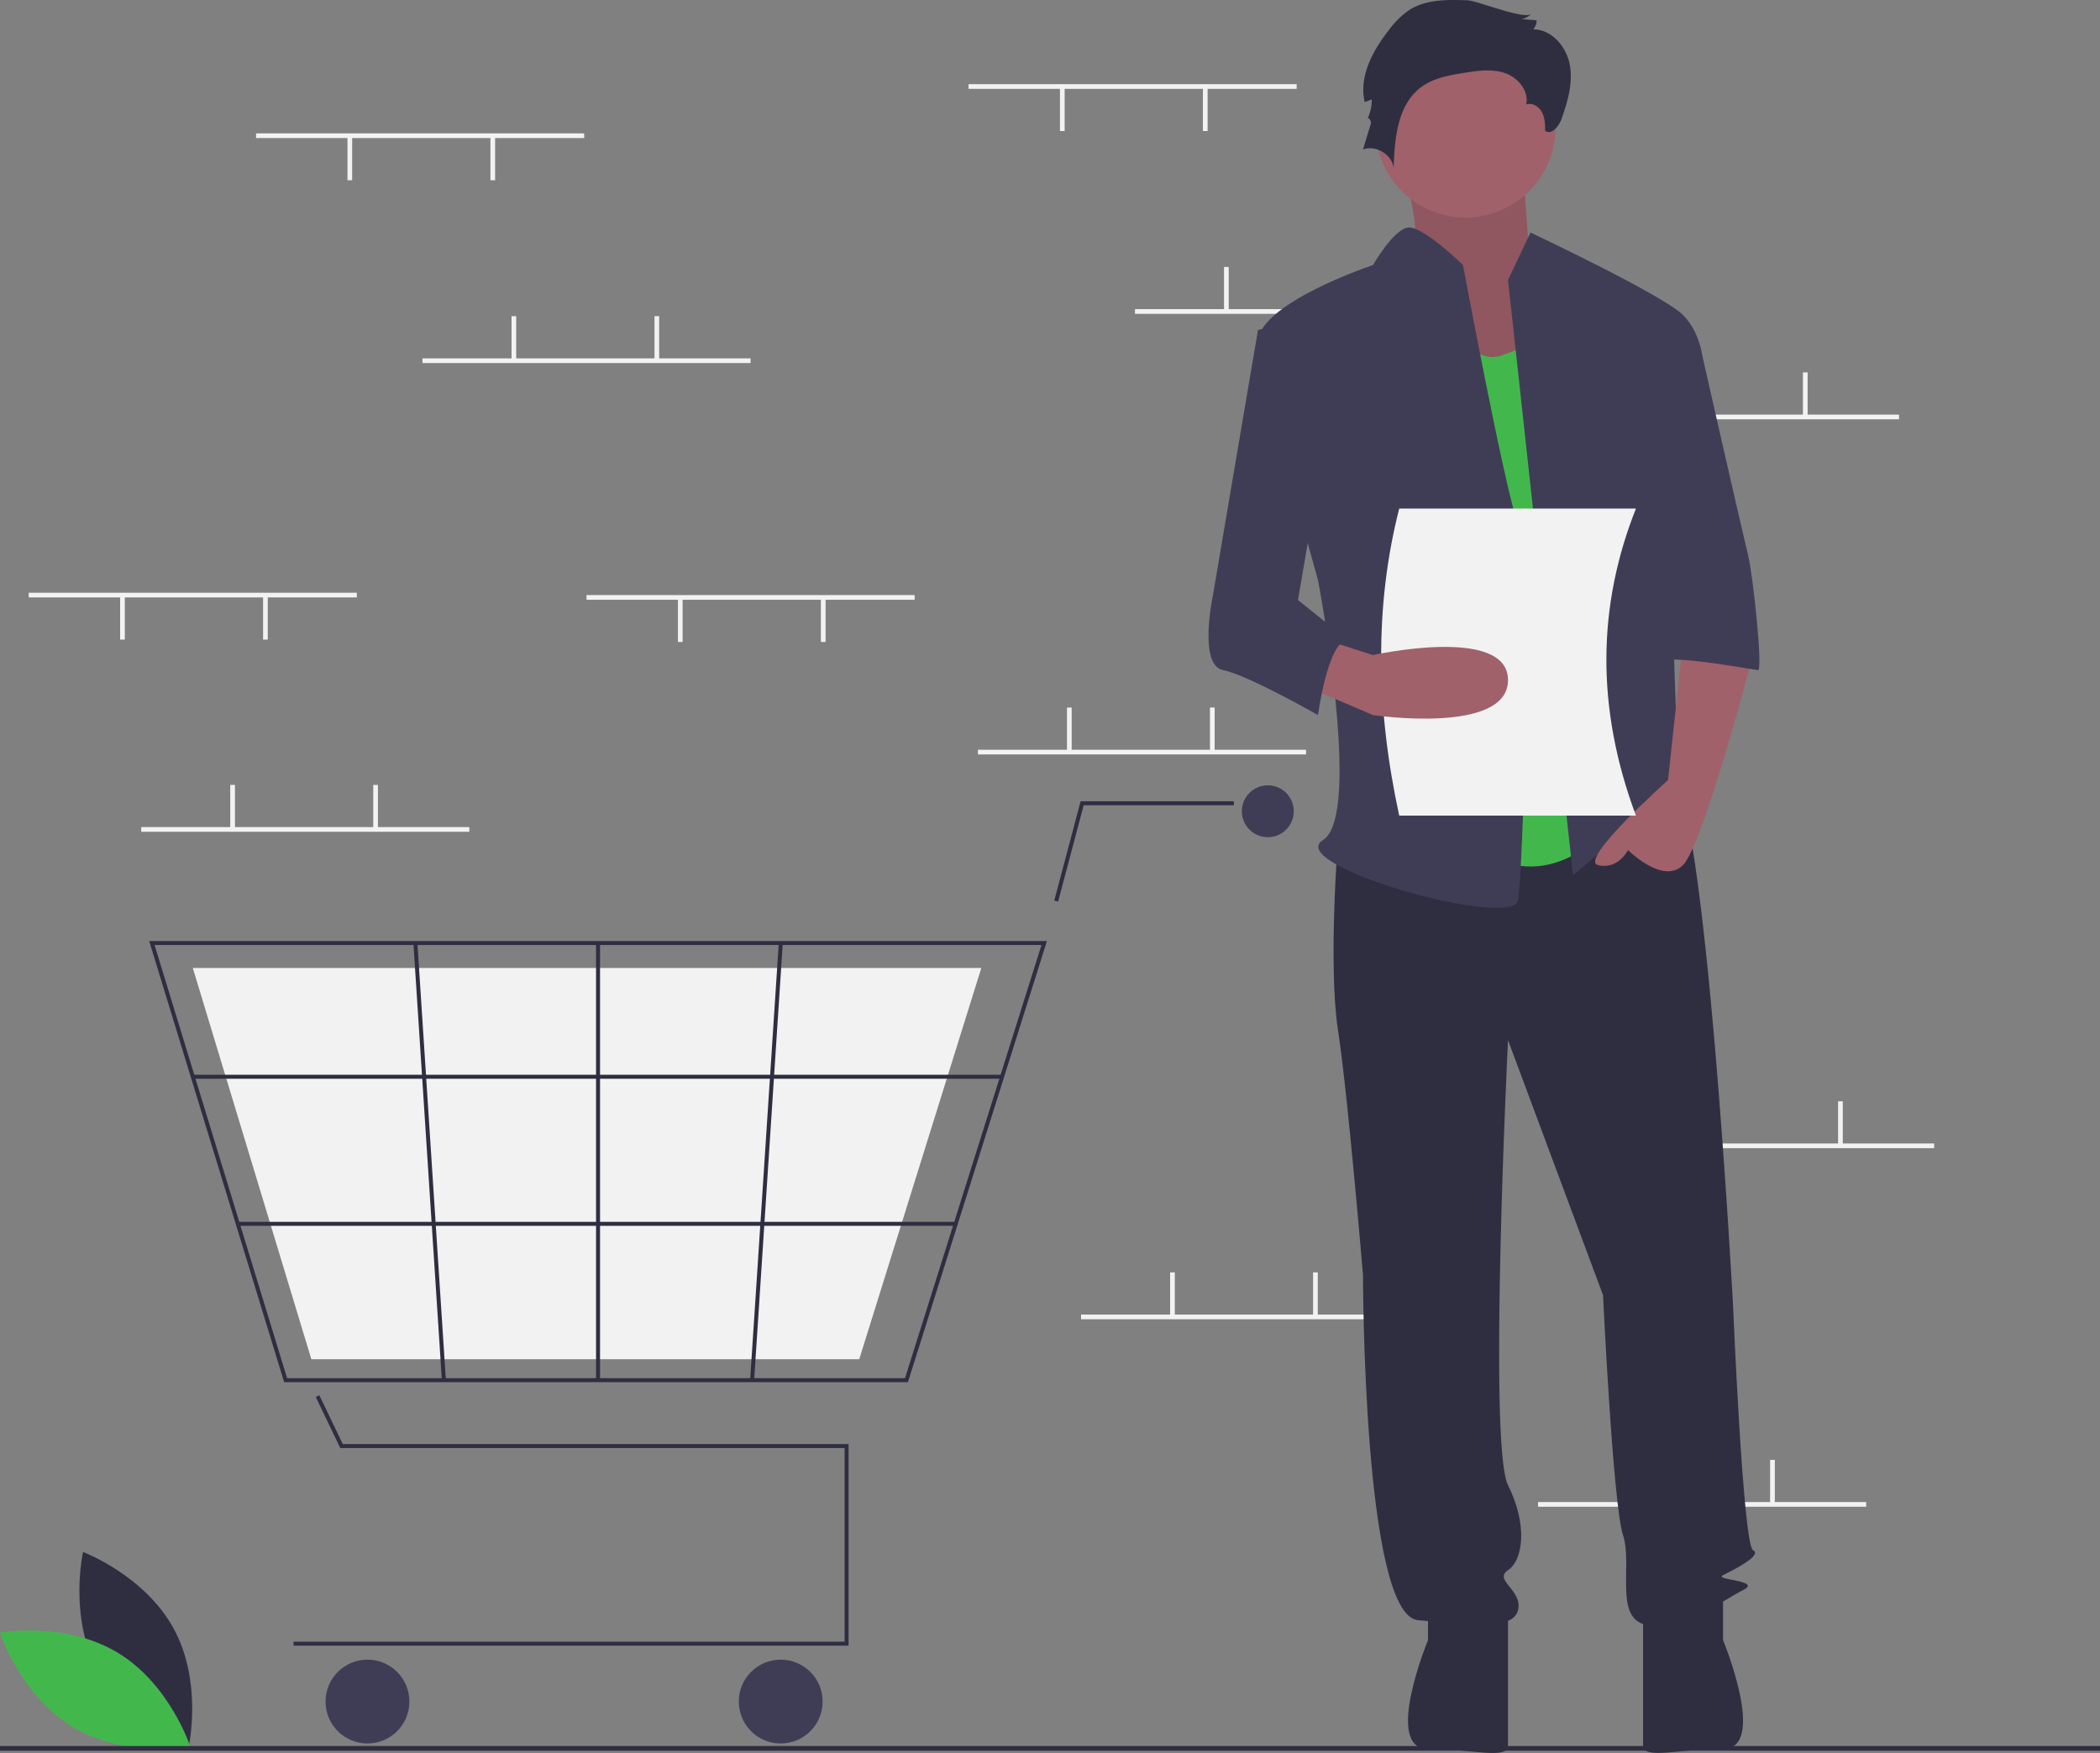 <svg xmlns="http://www.w3.org/2000/svg" data-name="Layer 1" width="896" height="747.971" viewBox="0 0 896 747.971"
    xmlns:xlink="http://www.w3.org/1999/xlink">
    <rect x="0" y="0" width="896" height="747.971" fill="#808080" stroke="none"/>
    <title>empty_cart</title>
    <path d="M193.634,788.752c12.428,23.049,38.806,32.944,38.806,32.944s6.227-27.475-6.201-50.524-38.806-32.944-38.806-32.944S181.206,765.703,193.634,788.752Z" transform="translate(-152 -76.014)" fill="#2f2e41"/>
    <path d="M202.177,781.169c22.438,13.5,31.08,40.314,31.08,40.314s-27.738,4.927-50.177-8.573S152,772.596,152,772.596,179.738,767.67,202.177,781.169Z" transform="translate(-152 -76.014)" fill="#42B84C"/>
    <rect x="413.248" y="35.908" width="140" height="2" fill="#f2f2f2"/>
    <rect x="513.249" y="37.408" width="2" height="18.5" fill="#f2f2f2"/>
    <rect x="452.248" y="37.408" width="2" height="18.5" fill="#f2f2f2"/>
    <rect x="484.248" y="131.908" width="140" height="2" fill="#f2f2f2"/>
    <rect x="522.249" y="113.908" width="2" height="18.5" fill="#f2f2f2"/>
    <rect x="583.249" y="113.908" width="2" height="18.5" fill="#f2f2f2"/>
    <rect x="670.249" y="176.908" width="140" height="2" fill="#f2f2f2"/>
    <rect x="708.249" y="158.908" width="2" height="18.5" fill="#f2f2f2"/>
    <rect x="769.249" y="158.908" width="2" height="18.5" fill="#f2f2f2"/>
    <rect x="656.249" y="640.908" width="140" height="2" fill="#f2f2f2"/>
    <rect x="694.249" y="622.908" width="2" height="18.5" fill="#f2f2f2"/>
    <rect x="755.249" y="622.908" width="2" height="18.5" fill="#f2f2f2"/>
    <rect x="417.248" y="319.908" width="140" height="2" fill="#f2f2f2"/>
    <rect x="455.248" y="301.908" width="2" height="18.5" fill="#f2f2f2"/>
    <rect x="516.249" y="301.908" width="2" height="18.5" fill="#f2f2f2"/>
    <rect x="461.248" y="560.908" width="140" height="2" fill="#f2f2f2"/>
    <rect x="499.248" y="542.908" width="2" height="18.5" fill="#f2f2f2"/>
    <rect x="560.249" y="542.908" width="2" height="18.5" fill="#f2f2f2"/>
    <rect x="685.249" y="487.908" width="140" height="2" fill="#f2f2f2"/>
    <rect x="723.249" y="469.908" width="2" height="18.5" fill="#f2f2f2"/>
    <rect x="784.249" y="469.908" width="2" height="18.5" fill="#f2f2f2"/>
    <polygon points="362.06 702.184 125.274 702.184 125.274 700.481 360.356 700.481 360.356 617.861 145.18 617.861 134.727 596.084 136.263 595.347 146.252 616.157 362.06 616.157 362.06 702.184" fill="#2f2e41"/>
    <circle cx="156.789" cy="726.033" r="17.887" fill="#3f3d56"/>
    <circle cx="333.101" cy="726.033" r="17.887" fill="#3f3d56"/>
    <circle cx="540.927" cy="346.153" r="11.073" fill="#3f3d56"/>
    <path d="M539.385,665.767H273.237L215.648,477.531H598.693l-.349,1.108Zm-264.889-1.704H538.136l58.234-184.83H217.951Z" transform="translate(-152 -76.014)" fill="#2f2e41"/>
    <polygon points="366.61 579.958 132.842 579.958 82.26 413.015 418.701 413.015 418.395 413.998 366.61 579.958" fill="#f2f2f2"/>
    <polygon points="451.465 384.7 449.818 384.263 461.059 341.894 526.448 341.894 526.448 343.598 462.37 343.598 451.465 384.7" fill="#2f2e41"/>
    <rect x="82.258" y="458.584" width="345.293" height="1.704" fill="#2f2e41"/>
    <rect x="101.459" y="521.344" width="306.319" height="1.704" fill="#2f2e41"/>
    <rect x="254.314" y="402.368" width="1.704" height="186.533" fill="#2f2e41"/>
    <rect x="385.557" y="570.797" width="186.929" height="1.704" transform="translate(-274.739 936.235) rotate(-86.249)" fill="#2f2e41"/>
    <rect x="334.457" y="478.185" width="1.704" height="186.929" transform="translate(-188.469 -52.996) rotate(-3.729)" fill="#2f2e41"/>
    <rect y="745" width="896" height="2" fill="#2f2e41"/>
    <path d="M747.411,137.89s14.618,41.606,5.622,48.007S783.394,244.573,783.394,244.573l47.229-12.802-25.863-43.74s-3.373-43.74-3.373-50.141S747.411,137.89,747.411,137.89Z" transform="translate(-152 -76.014)" fill="#a0616a"/>
    <path d="M747.411,137.89s14.618,41.606,5.622,48.007S783.394,244.573,783.394,244.573l47.229-12.802-25.863-43.74s-3.373-43.74-3.373-50.141S747.411,137.89,747.411,137.89Z" transform="translate(-152 -76.014)" opacity="0.1"/>
    <path d="M722.874,434.468s-4.267,53.341,0,81.079,10.668,104.549,10.668,104.549,0,145.089,23.47,147.222,40.539,4.267,42.673-4.267-10.668-12.802-4.267-17.069,8.535-19.203,0-36.272,0-189.895,0-189.895l40.539,108.816s4.267,89.614,8.535,102.415-4.267,36.272,10.668,38.406,32.005-10.668,40.539-14.936-12.802-4.267-8.535-6.401,17.069-8.535,12.802-10.668-8.535-104.549-8.535-104.549S879.697,414.199,864.762,405.664s-24.537,6.166-24.537,6.166Z" transform="translate(-152 -76.014)" fill="#2f2e41"/>
    <path d="M761.279,758.784v17.069s-19.203,46.399,0,46.399,34.138,4.808,34.138-1.593V763.051Z" transform="translate(-152 -76.014)" fill="#2f2e41"/>
    <path d="M887.165,758.754v17.069s19.203,46.399,0,46.399-34.138,4.808-34.138-1.593V763.021Z" transform="translate(-152 -76.014)" fill="#2f2e41"/>
    <circle cx="625.282" cy="54.408" r="38.406" fill="#a0616a"/>
    <path d="M765.547,201.9s10.668,32.005,27.738,25.604l17.069-6.401L840.225,425.934s-23.47,34.138-57.609,12.802S765.547,201.9,765.547,201.9Z" transform="translate(-152 -76.014)" fill="#42B84C"/>
    <path d="M795.418,195.499l9.601-20.27s56.542,26.671,65.076,35.205,8.535,21.337,8.535,21.337l-14.936,53.341s4.267,117.351,4.267,121.618,14.936,27.738,4.267,19.203-12.802-17.069-21.337-4.267-27.738,27.738-27.738,27.738Z" transform="translate(-152 -76.014)" fill="#3f3d56"/>
    <path d="M870.096,349.122l-6.401,59.742s-38.406,34.138-29.871,36.272,12.802-6.401,12.802-6.401,14.936,14.936,23.47,6.401S899.967,355.523,899.967,355.523Z" transform="translate(-152 -76.014)" fill="#a0616a"/>
    <path d="M778.1,76.144c-8.514-.304-17.625-.455-24.804,4.133a36.313,36.313,0,0,0-8.572,8.392c-6.992,8.838-13.033,19.959-10.436,30.925l3.016-1.176a19.751,19.751,0,0,1-1.905,8.463c.425-1.235,1.847.762,1.466,2.011L733.543,139.792c5.462-2.002,12.257,2.052,13.088,7.81.38-12.661,1.693-27.18,11.964-34.593,5.18-3.739,11.735-4.88,18.042-5.894,5.818-.935,11.918-1.827,17.491.089s10.319,7.615,9.055,13.371c2.57-.885,5.444.906,6.713,3.309s1.337,5.237,1.375,7.955c2.739,1.936,5.856-1.908,6.973-5.071,2.62-7.424,4.949-15.327,3.538-23.073s-7.723-15.148-15.596-15.174a5.467,5.467,0,0,0,1.422-3.849l-6.489-.548a7.172,7.172,0,0,0,4.286-2.26C802.798,84.731,782.313,76.295,778.1,76.144Z" transform="translate(-152 -76.014)" fill="#2f2e41"/>
    <path d="M776.215,189.098s-17.369-17.021-23.62-15.978S737.809,189.098,737.809,189.098s-51.208,17.069-49.074,34.138S714.339,323.518,714.339,323.518s19.203,100.282,2.134,110.95,81.079,38.406,83.213,25.604,6.401-140.821,0-160.024S776.215,189.098,776.215,189.098Z" transform="translate(-152 -76.014)" fill="#3f3d56"/>
    <path d="M850.893,223.236h26.383S895.7,304.315,897.833,312.85s6.401,49.074,4.267,49.074-44.807-8.535-44.807-2.134Z" transform="translate(-152 -76.014)" fill="#3f3d56"/>
    <path d="M850,424.014H749c-9.856-45.34-10.68-89.146,0-131H850C833.701,334.115,832.682,377.621,850,424.014Z" transform="translate(-152 -76.014)" fill="#f2f2f2"/>
    <path d="M707.938,368.325,737.809,381.127s57.609,8.535,57.609-14.936-57.609-10.668-57.609-10.668L718.605,349.383Z" transform="translate(-152 -76.014)" fill="#a0616a"/>
    <path d="M714.339,210.435l-25.604,6.401L669.532,329.919s-6.401,29.871,4.267,32.005S714.339,381.127,714.339,381.127s4.267-32.005,12.802-32.005L705.804,332.053,718.606,257.375Z" transform="translate(-152 -76.014)" fill="#3f3d56"/>
    <rect x="60.248" y="352.908" width="140" height="2" fill="#f2f2f2"/>
    <rect x="98.249" y="334.908" width="2" height="18.5" fill="#f2f2f2"/>
    <rect x="159.249" y="334.908" width="2" height="18.5" fill="#f2f2f2"/>
    <rect x="109.249" y="56.908" width="140" height="2" fill="#f2f2f2"/>
    <rect x="209.249" y="58.408" width="2" height="18.5" fill="#f2f2f2"/>
    <rect x="148.249" y="58.408" width="2" height="18.5" fill="#f2f2f2"/>
    <rect x="250.249" y="253.908" width="140" height="2" fill="#f2f2f2"/>
    <rect x="350.248" y="255.408" width="2" height="18.5" fill="#f2f2f2"/>
    <rect x="289.248" y="255.408" width="2" height="18.5" fill="#f2f2f2"/>
    <rect x="12.248" y="252.908" width="140" height="2" fill="#f2f2f2"/>
    <rect x="112.249" y="254.408" width="2" height="18.5" fill="#f2f2f2"/>
    <rect x="51.248" y="254.408" width="2" height="18.5" fill="#f2f2f2"/>
    <rect x="180.249" y="152.908" width="140" height="2" fill="#f2f2f2"/>
    <rect x="218.249" y="134.908" width="2" height="18.5" fill="#f2f2f2"/>
    <rect x="279.248" y="134.908" width="2" height="18.5" fill="#f2f2f2"/>
</svg>